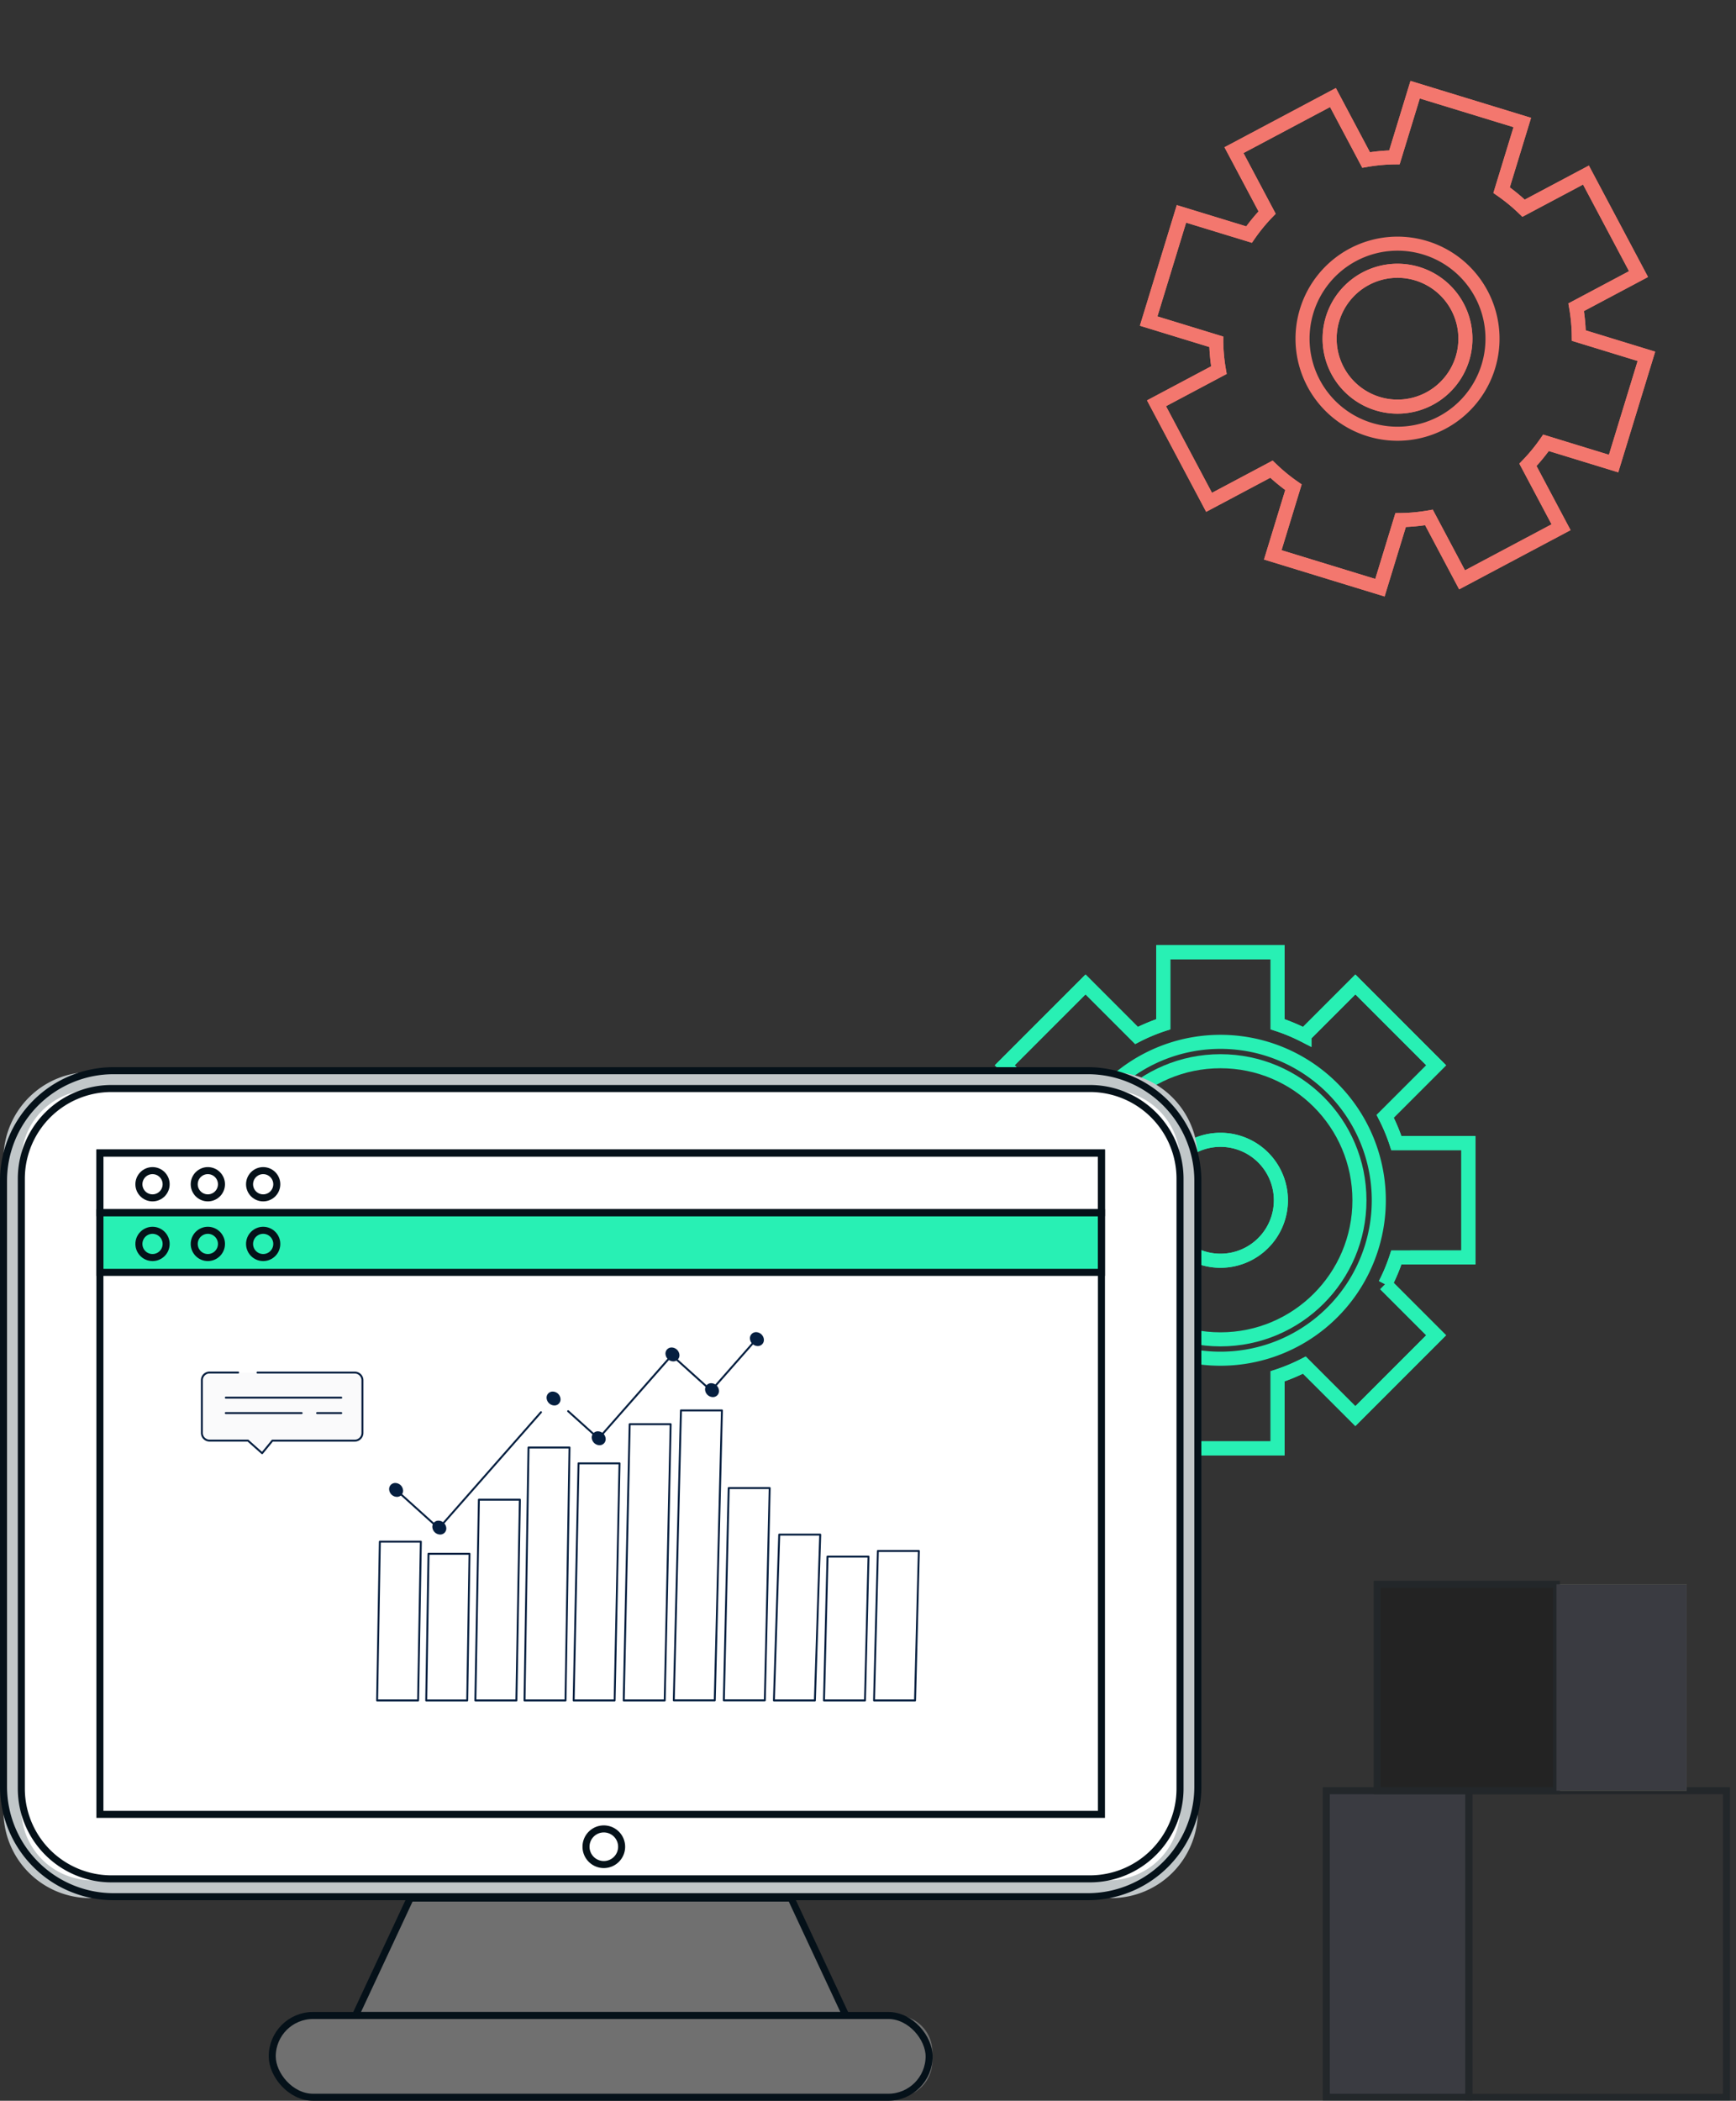 <svg xmlns="http://www.w3.org/2000/svg" width="247.04" height="298.786" viewBox="0 0 247.04 298.786">
  <rect x="0" y="0" width="247.04" height="298.786" fill="#333333" stroke="none"/>
  <g id="Group_1482" data-name="Group 1482" transform="translate(-1003.367 -260.61)">
    <g id="Group_307" data-name="Group 307" transform="translate(1141.758 396.039)">
      <path id="Path_397" data-name="Path 397" d="M173.82,58.727a8.6,8.6,0,1,1-8.6-8.6,8.6,8.6,0,0,1,8.6,8.6M200.5,66.859V50.594H190.253a25.979,25.979,0,0,0-1.592-3.81l7.257-7.256-11.5-11.5-7.255,7.255a26.108,26.108,0,0,0-3.81-1.591V23.443H157.085V33.692a26.107,26.107,0,0,0-3.81,1.591l-7.255-7.255-11.5,11.5,7.255,7.256a26.114,26.114,0,0,0-1.592,3.81H129.934V66.859h10.248a26.114,26.114,0,0,0,1.592,3.81l-7.255,7.256,11.5,11.5,7.255-7.255a26.107,26.107,0,0,0,3.81,1.591V94.01H173.35V83.762a26.108,26.108,0,0,0,3.81-1.591l7.255,7.255,11.5-11.5-7.257-7.256a25.978,25.978,0,0,0,1.592-3.81Z" transform="translate(-129.934 -23.443)" fill="none" stroke="#28f0b4" stroke-width="2"/>
      <path id="Path_398" data-name="Path 398" d="M173.82,58.727a8.6,8.6,0,1,1-8.6-8.6A8.6,8.6,0,0,1,173.82,58.727ZM200.5,66.859V50.594H190.253a25.979,25.979,0,0,0-1.592-3.81l7.257-7.256-11.5-11.5-7.255,7.255a26.108,26.108,0,0,0-3.81-1.591V23.443H157.085V33.692a26.107,26.107,0,0,0-3.81,1.591l-7.255-7.255-11.5,11.5,7.255,7.256a26.114,26.114,0,0,0-1.592,3.81H129.934V66.859h10.248a26.114,26.114,0,0,0,1.592,3.81l-7.255,7.256,11.5,11.5,7.255-7.255a26.107,26.107,0,0,0,3.81,1.591V94.01H173.35V83.762a26.108,26.108,0,0,0,3.81-1.591l7.255,7.255,11.5-11.5-7.257-7.256a25.978,25.978,0,0,0,1.592-3.81Z" transform="translate(-129.934 -23.443)" fill="none" stroke="#28f0b4" stroke-miterlimit="10" stroke-width="2"/>
      <path id="Path_399" data-name="Path 399" d="M185.79,56.765a22.534,22.534,0,1,1-22.533-22.534A22.533,22.533,0,0,1,185.79,56.765Z" transform="translate(-127.972 -21.481)" fill="none" stroke="#28f0b4" stroke-miterlimit="10" stroke-width="2"/>
      <ellipse id="Ellipse_652" data-name="Ellipse 652" cx="19.779" cy="19.779" rx="19.779" ry="19.779" transform="translate(15.505 15.506)" fill="none" stroke="#28f0b4" stroke-miterlimit="10" stroke-width="2"/>
    </g>
    <g id="Group_311" data-name="Group 311" transform="matrix(0.883, -0.469, 0.469, 0.883, 1155.453, 294.455)">
      <path id="Path_407" data-name="Path 407" d="M44.269,34.605a9.664,9.664,0,1,1-9.664-9.663,9.664,9.664,0,0,1,9.664,9.663m24.942,7.976V26.63H59.159a25.547,25.547,0,0,0-1.56-3.737l7.116-7.117L53.435,4.5l-7.116,7.117a25.6,25.6,0,0,0-3.737-1.561V0H26.629V10.052a25.6,25.6,0,0,0-3.737,1.561L15.776,4.5,4.5,15.776l7.116,7.117a25.67,25.67,0,0,0-1.56,3.737H0V42.582H10.052a25.719,25.719,0,0,0,1.56,3.737L4.5,53.436l11.28,11.28L22.892,57.6a25.6,25.6,0,0,0,3.737,1.561V69.211H42.582V59.16A25.6,25.6,0,0,0,46.319,57.6l7.116,7.117,11.28-11.28L57.6,46.319a25.6,25.6,0,0,0,1.56-3.737Z" transform="translate(0 0)" fill="none" stroke="#f3776e" stroke-width="2"/>
      <path id="Path_408" data-name="Path 408" d="M27.038,13.52A13.519,13.519,0,1,1,13.52,0,13.519,13.519,0,0,1,27.038,13.52Z" transform="translate(21.086 21.087)" fill="none" stroke="#f3776e" stroke-miterlimit="10" stroke-width="2"/>
      <path id="Path_409" data-name="Path 409" d="M44.269,34.605a9.664,9.664,0,1,1-9.664-9.663A9.664,9.664,0,0,1,44.269,34.605Zm24.942,7.976V26.63H59.159a25.547,25.547,0,0,0-1.56-3.737l7.116-7.117L53.435,4.5l-7.116,7.117a25.6,25.6,0,0,0-3.737-1.561V0H26.629V10.052a25.6,25.6,0,0,0-3.737,1.561L15.776,4.5,4.5,15.776l7.116,7.117a25.67,25.67,0,0,0-1.56,3.737H0V42.582H10.052a25.719,25.719,0,0,0,1.56,3.737L4.5,53.436l11.28,11.28L22.892,57.6a25.6,25.6,0,0,0,3.737,1.561V69.211H42.582V59.16A25.6,25.6,0,0,0,46.319,57.6l7.116,7.117,11.28-11.28L57.6,46.319a25.6,25.6,0,0,0,1.56-3.737Z" transform="translate(0 0)" fill="none" stroke="#f3776e" stroke-miterlimit="10" stroke-width="2"/>
    </g>
    <g id="Group_314" data-name="Group 314" transform="translate(1003.867 412.891)">
      <path id="Path_412" data-name="Path 412" d="M225.247,188.967H79.946a12.328,12.328,0,0,1-12.328-12.329V83.815A12.328,12.328,0,0,1,79.946,71.487h145.3a12.329,12.329,0,0,1,12.329,12.328v92.823a12.329,12.329,0,0,1-12.329,12.329" transform="translate(-67.618 -71.288)" fill="#c1c7c9"/>
      <path id="Path_413" data-name="Path 413" d="M70.84,177.02V84.807a10.1,10.1,0,0,1,10.1-10.1H225.629a10.1,10.1,0,0,1,10.1,10.1V177.02a10.1,10.1,0,0,1-10.1,10.1H80.938a10.1,10.1,0,0,1-10.1-10.1" transform="translate(-68.305 -71.974)" fill="#fff"/>
      <path id="Path_414" data-name="Path 414" d="M201.618,237.477H131.84l7.8-16.7h54.178Z" transform="translate(-81.303 -103.1)" fill="#707070"/>
      <path id="Path_415" data-name="Path 415" d="M205.144,253.627H121.9a5.115,5.115,0,0,1-5.115-5.115v-1.4A5.115,5.115,0,0,1,121.9,242h83.247a5.115,5.115,0,0,1,5.115,5.115v1.4a5.115,5.115,0,0,1-5.115,5.115" transform="translate(-78.094 -107.622)" fill="#707070"/>
      <rect id="Rectangle_220" data-name="Rectangle 220" width="142.526" height="8.488" transform="translate(13.716 11.907)" fill="#fff"/>
      <rect id="Rectangle_221" data-name="Rectangle 221" width="142.526" height="8.488" transform="translate(13.716 20.396)" fill="#28f0b4"/>
      <path id="Rectangle_222" data-name="Rectangle 222" d="M15.667,0H154.292a15.666,15.666,0,0,1,15.666,15.666v86.148a15.666,15.666,0,0,1-15.666,15.666H15.667A15.667,15.667,0,0,1,0,101.813V15.667A15.667,15.667,0,0,1,15.667,0Z" transform="translate(0 0)" fill="none" stroke="#051119" stroke-miterlimit="10" stroke-width="1"/>
      <path id="Rectangle_223" data-name="Rectangle 223" d="M12.833,0H152.055a12.832,12.832,0,0,1,12.832,12.832V99.577a12.832,12.832,0,0,1-12.832,12.832H12.833A12.833,12.833,0,0,1,0,99.576V12.833A12.833,12.833,0,0,1,12.833,0Z" transform="translate(2.535 2.535)" fill="none" stroke="#051119" stroke-miterlimit="10" stroke-width="1"/>
      <rect id="Rectangle_224" data-name="Rectangle 224" width="142.526" height="94.064" transform="translate(13.716 11.708)" fill="none" stroke="#051119" stroke-miterlimit="10" stroke-width="1"/>
      <rect id="Rectangle_225" data-name="Rectangle 225" width="142.526" height="8.488" transform="translate(13.716 11.708)" fill="none" stroke="#051119" stroke-miterlimit="10" stroke-width="1"/>
      <rect id="Rectangle_226" data-name="Rectangle 226" width="142.526" height="8.488" transform="translate(13.716 20.197)" fill="none" stroke="#051119" stroke-miterlimit="10" stroke-width="1"/>
      <ellipse id="Ellipse_657" data-name="Ellipse 657" cx="1.938" cy="1.938" rx="1.938" ry="1.938" transform="translate(18.935 17.688) rotate(-79.099)" fill="none" stroke="#051119" stroke-miterlimit="10" stroke-width="1"/>
      <ellipse id="Ellipse_658" data-name="Ellipse 658" cx="1.938" cy="1.938" rx="1.938" ry="1.938" transform="translate(26.808 17.688) rotate(-79.099)" fill="none" stroke="#051119" stroke-miterlimit="10" stroke-width="1"/>
      <ellipse id="Ellipse_659" data-name="Ellipse 659" cx="1.938" cy="1.938" rx="1.938" ry="1.938" transform="translate(34.681 17.688) rotate(-79.099)" fill="none" stroke="#051119" stroke-miterlimit="10" stroke-width="1"/>
      <ellipse id="Ellipse_660" data-name="Ellipse 660" cx="1.938" cy="1.938" rx="1.938" ry="1.938" transform="translate(18.935 26.176) rotate(-79.099)" fill="none" stroke="#051119" stroke-miterlimit="10" stroke-width="1"/>
      <ellipse id="Ellipse_661" data-name="Ellipse 661" cx="1.938" cy="1.938" rx="1.938" ry="1.938" transform="translate(26.808 26.176) rotate(-79.099)" fill="none" stroke="#051119" stroke-miterlimit="10" stroke-width="1"/>
      <ellipse id="Ellipse_662" data-name="Ellipse 662" cx="1.938" cy="1.938" rx="1.938" ry="1.938" transform="translate(34.681 26.176) rotate(-79.099)" fill="none" stroke="#051119" stroke-miterlimit="10" stroke-width="1"/>
      <path id="Path_416" data-name="Path 416" d="M178.025,210.812a2.534,2.534,0,1,1-2.535-2.535A2.535,2.535,0,0,1,178.025,210.812Z" transform="translate(-90.065 -100.436)" fill="none" stroke="#051119" stroke-miterlimit="10" stroke-width="1"/>
      <path id="Path_417" data-name="Path 417" d="M141.192,220.779h54.177l2.071,4.433H139.121Z" transform="translate(-82.855 -103.1)" fill="#707070"/>
      <path id="Path_418" data-name="Path 418" d="M201.05,237.477H131.272l7.8-16.7h54.177Z" transform="translate(-81.182 -103.1)" fill="none" stroke="#051119" stroke-miterlimit="10" stroke-width="1"/>
      <rect id="Rectangle_227" data-name="Rectangle 227" width="93.477" height="11.629" rx="5.814" transform="translate(38.24 134.376)" fill="none" stroke="#051119" stroke-miterlimit="10" stroke-width="1"/>
      <g id="Group_210" data-name="Group 210" transform="translate(28.09 37.19)">
        <path id="Path_540" data-name="Path 540" d="M164.49,853.376l.183-16.351h-5.832l-.182,16.351Z" transform="translate(-140.575 -800.997)" fill="#fff"/>
        <path id="Path_541" data-name="Path 541" d="M176.117,843.646h5.557l.386-22.308H176.5Zm5.692.275h-5.832a.137.137,0,0,1-.137-.14l.39-22.583a.137.137,0,0,1,.137-.135H182.2a.139.139,0,0,1,.1.041.136.136,0,0,1,.039.1l-.391,22.583a.137.137,0,0,1-.137.135" transform="translate(-150.902 -791.404)" fill="#051f40"/>
        <path id="Path_542" data-name="Path 542" d="M193.642,846.242H199.2l.32-20.585h-5.558Zm5.692.274H193.5a.138.138,0,0,1-.1-.041.136.136,0,0,1-.039-.1l.324-20.86a.137.137,0,0,1,.137-.135h5.832a.137.137,0,0,1,.138.14l-.325,20.859a.137.137,0,0,1-.137.135" transform="translate(-161.435 -793.999)" fill="#051f40"/>
        <path id="Path_543" data-name="Path 543" d="M211.168,834.658h5.558l.492-28.274H211.66Zm5.692.274h-5.832a.138.138,0,0,1-.1-.041.139.139,0,0,1-.039-.1l.5-28.549a.137.137,0,0,1,.137-.135h5.833a.137.137,0,0,1,.137.14L217,834.8a.138.138,0,0,1-.137.135" transform="translate(-171.968 -782.416)" fill="#051f40"/>
        <path id="Path_544" data-name="Path 544" d="M228.692,823.475h5.558l.564-35.7h-5.558Zm5.692.275h-5.832a.137.137,0,0,1-.137-.139l.567-35.974a.137.137,0,0,1,.137-.135h5.833a.137.137,0,0,1,.137.139l-.569,35.974a.137.137,0,0,1-.137.135" transform="translate(-182.5 -771.233)" fill="#051f40"/>
        <path id="Path_545" data-name="Path 545" d="M246.219,826.87h5.557l.69-33.445h-5.558Zm5.692.275h-5.832a.137.137,0,0,1-.1-.041.135.135,0,0,1-.039-.1l.694-33.72a.137.137,0,0,1,.138-.134h5.832a.137.137,0,0,1,.137.14l-.7,33.72a.137.137,0,0,1-.137.134" transform="translate(-193.034 -774.628)" fill="#051f40"/>
        <path id="Path_546" data-name="Path 546" d="M264.075,818.482h5.557l.841-39.014h-5.558Zm5.692.274h-5.832a.136.136,0,0,1-.1-.041.139.139,0,0,1-.04-.1l.847-39.288a.137.137,0,0,1,.137-.134h5.833a.137.137,0,0,1,.137.14l-.847,39.288a.137.137,0,0,1-.137.135" transform="translate(-203.765 -766.24)" fill="#051f40"/>
        <path id="Path_547" data-name="Path 547" d="M281.927,815.511h5.557l1.013-40.959h-5.558Zm5.691.275h-5.832a.137.137,0,0,1-.137-.141l1.019-41.233a.137.137,0,0,1,.137-.134h5.833a.138.138,0,0,1,.137.141l-1.02,41.233a.137.137,0,0,1-.137.134" transform="translate(-214.494 -763.285)" fill="#051f40"/>
        <path id="Path_548" data-name="Path 548" d="M299.782,832.145h5.557l.685-29.916h-5.558Zm5.692.275h-5.832a.139.139,0,0,1-.1-.042.137.137,0,0,1-.039-.1l.69-30.191a.136.136,0,0,1,.137-.134h5.832a.137.137,0,0,1,.138.14l-.691,30.19a.137.137,0,0,1-.137.134" transform="translate(-225.225 -779.919)" fill="#051f40"/>
        <path id="Path_549" data-name="Path 549" d="M317.645,842.137H323.2l.75-23.309h-5.558Zm5.69.275H317.5a.138.138,0,0,1-.137-.142l.758-23.584a.138.138,0,0,1,.137-.133h5.833a.138.138,0,0,1,.137.142l-.76,23.584a.137.137,0,0,1-.137.133" transform="translate(-235.96 -789.895)" fill="#051f40"/>
        <path id="Path_550" data-name="Path 550" d="M335.5,846.841h5.558l.5-20.187H336Zm5.691.275h-5.832a.137.137,0,0,1-.137-.141l.5-20.462a.137.137,0,0,1,.137-.134h5.832a.138.138,0,0,1,.137.141l-.5,20.462a.137.137,0,0,1-.137.134" transform="translate(-246.692 -794.599)" fill="#051f40"/>
        <path id="Path_551" data-name="Path 551" d="M353.356,845.642h5.557l.536-20.983h-5.558Zm5.691.274h-5.832a.138.138,0,0,1-.137-.141l.543-21.257a.137.137,0,0,1,.137-.134h5.833a.136.136,0,0,1,.1.042.138.138,0,0,1,.039.1l-.543,21.257a.137.137,0,0,1-.137.134" transform="translate(-257.424 -793.4)" fill="#051f40"/>
        <path id="Path_552" data-name="Path 552" d="M248.447,762.833a.136.136,0,0,1-.092-.035l-4.309-3.883a.137.137,0,1,1,.184-.2l4.206,3.789,10.341-11.747a.138.138,0,0,1,.2-.012l5.487,4.944,6.617-7.517a.137.137,0,1,1,.206.182l-6.709,7.621a.137.137,0,0,1-.195.011l-5.487-4.943L248.55,762.786a.134.134,0,0,1-.095.046h-.008" transform="translate(-191.867 -747.566)" fill="#051f40"/>
        <path id="Path_553" data-name="Path 553" d="M188.817,791.709a.137.137,0,0,1-.092-.035l-6.072-5.471a.137.137,0,0,1,.184-.2l5.969,5.378,14.455-16.421a.137.137,0,1,1,.206.182L188.92,791.662a.139.139,0,0,1-.1.047h-.008" transform="translate(-154.969 -763.665)" fill="#051f40"/>
        <path id="Path_554" data-name="Path 554" d="M180.481,801.474a.86.86,0,0,1,.869-.987,1.134,1.134,0,0,1,1.1.987.861.861,0,0,1-.869.988,1.134,1.134,0,0,1-1.1-.988" transform="translate(-153.687 -779.037)" fill="#051f40"/>
        <path id="Path_555" data-name="Path 555" d="M252.739,783.06a.86.86,0,0,1,.868-.987,1.134,1.134,0,0,1,1.1.987.861.861,0,0,1-.869.987,1.134,1.134,0,0,1-1.1-.987" transform="translate(-197.115 -767.97)" fill="#051f40"/>
        <path id="Path_556" data-name="Path 556" d="M279.043,753.177a.86.86,0,0,1,.869-.987,1.134,1.134,0,0,1,1.1.987.86.86,0,0,1-.869.987,1.134,1.134,0,0,1-1.1-.987" transform="translate(-212.924 -750.01)" fill="#051f40"/>
        <path id="Path_557" data-name="Path 557" d="M293.16,765.9a.861.861,0,0,1,.869-.987,1.134,1.134,0,0,1,1.1.987.86.86,0,0,1-.869.987,1.134,1.134,0,0,1-1.1-.987" transform="translate(-221.408 -757.654)" fill="#051f40"/>
        <path id="Path_558" data-name="Path 558" d="M309.164,747.714a.861.861,0,0,1,.869-.987,1.134,1.134,0,0,1,1.1.987.861.861,0,0,1-.869.987,1.135,1.135,0,0,1-1.1-.987" transform="translate(-231.027 -746.727)" fill="#051f40"/>
        <path id="Path_559" data-name="Path 559" d="M195.893,814.9a.861.861,0,0,1,.869-.987,1.135,1.135,0,0,1,1.1.987.861.861,0,0,1-.869.987,1.135,1.135,0,0,1-1.1-.987" transform="translate(-162.95 -787.105)" fill="#051f40"/>
        <path id="Path_560" data-name="Path 560" d="M236.638,768.89a.86.86,0,0,1,.869-.987,1.134,1.134,0,0,1,1.1.987.861.861,0,0,1-.869.988,1.135,1.135,0,0,1-1.1-.988" transform="translate(-187.438 -759.454)" fill="#051f40"/>
        <path id="Path_561" data-name="Path 561" d="M135.439,761.124a1.09,1.09,0,0,1,1.09,1.09v7.5a1.09,1.09,0,0,1-1.09,1.09H123.532l-1.281,1.607-2.014-1.607H114.77a1.089,1.089,0,0,1-1.09-1.09v-7.5a1.089,1.089,0,0,1,1.09-1.09Z" transform="translate(-113.543 -755.38)" fill="#fafafb"/>
        <path id="Path_562" data-name="Path 562" d="M122.044,772.521a.138.138,0,0,1-.091-.035l-1.975-1.756h-5.415a1.228,1.228,0,0,1-1.227-1.227v-7.5a1.228,1.228,0,0,1,1.227-1.227h4.077a.137.137,0,0,1,0,.275h-4.077a.954.954,0,0,0-.952.952v7.5a.953.953,0,0,0,.952.952h5.468a.137.137,0,0,1,.091.035l1.906,1.7,1.374-1.679a.138.138,0,0,1,.106-.051h11.724a.953.953,0,0,0,.952-.952v-7.5a.954.954,0,0,0-.952-.952H121.388a.137.137,0,0,1,0-.275h13.845a1.228,1.228,0,0,1,1.227,1.227v7.5a1.228,1.228,0,0,1-1.227,1.227H123.574l-1.423,1.74a.138.138,0,0,1-.1.05h-.011" transform="translate(-113.336 -755.172)" fill="#051f40"/>
        <path id="Path_563" data-name="Path 563" d="M138.434,770H122.006a.137.137,0,0,1,0-.275h16.428a.137.137,0,0,1,0,.275" transform="translate(-118.464 -760.549)" fill="#051f40"/>
        <path id="Path_564" data-name="Path 564" d="M158.005,775.5H154.57a.137.137,0,1,1,0-.275h3.435a.137.137,0,0,1,0,.275" transform="translate(-138.036 -763.856)" fill="#051f40"/>
        <path id="Path_565" data-name="Path 565" d="M132.8,775.5h-10.8a.137.137,0,0,1,0-.275h10.8a.137.137,0,0,1,0,.275" transform="translate(-118.464 -763.856)" fill="#051f40"/>
      </g>
    </g>
    <g id="Group_313" data-name="Group 313" transform="translate(1192.105 485.943)" opacity="0.359">
      <rect id="Rectangle_242" data-name="Rectangle 242" width="20.284" height="43.597" transform="translate(0 29.355)" fill="#454a5b"/>
      <rect id="Rectangle_243" data-name="Rectangle 243" width="20.284" height="43.597" transform="translate(0 29.355)" fill="none" stroke="#051119" stroke-miterlimit="10" stroke-width="1"/>
      <rect id="Rectangle_244" data-name="Rectangle 244" width="36.666" height="43.597" transform="translate(20.283 29.355)" fill="none" stroke="#051119" stroke-miterlimit="10" stroke-width="1"/>
      <rect id="Rectangle_252" data-name="Rectangle 252" width="25.507" height="29.355" transform="translate(7.244 0)" fill="#050505"/>
      <rect id="Rectangle_253" data-name="Rectangle 253" width="18.525" height="29.355" transform="translate(32.752 0)" fill="#e8e998"/>
      <rect id="Rectangle_254" data-name="Rectangle 254" width="25.507" height="29.355" transform="translate(7.244 0)" fill="none" stroke="#051119" stroke-miterlimit="10" stroke-width="1"/>
      <rect id="Rectangle_255" data-name="Rectangle 255" width="18.525" height="29.355" transform="translate(32.752 0)" fill="#454a5b"/>
    </g>
  </g>
</svg>
